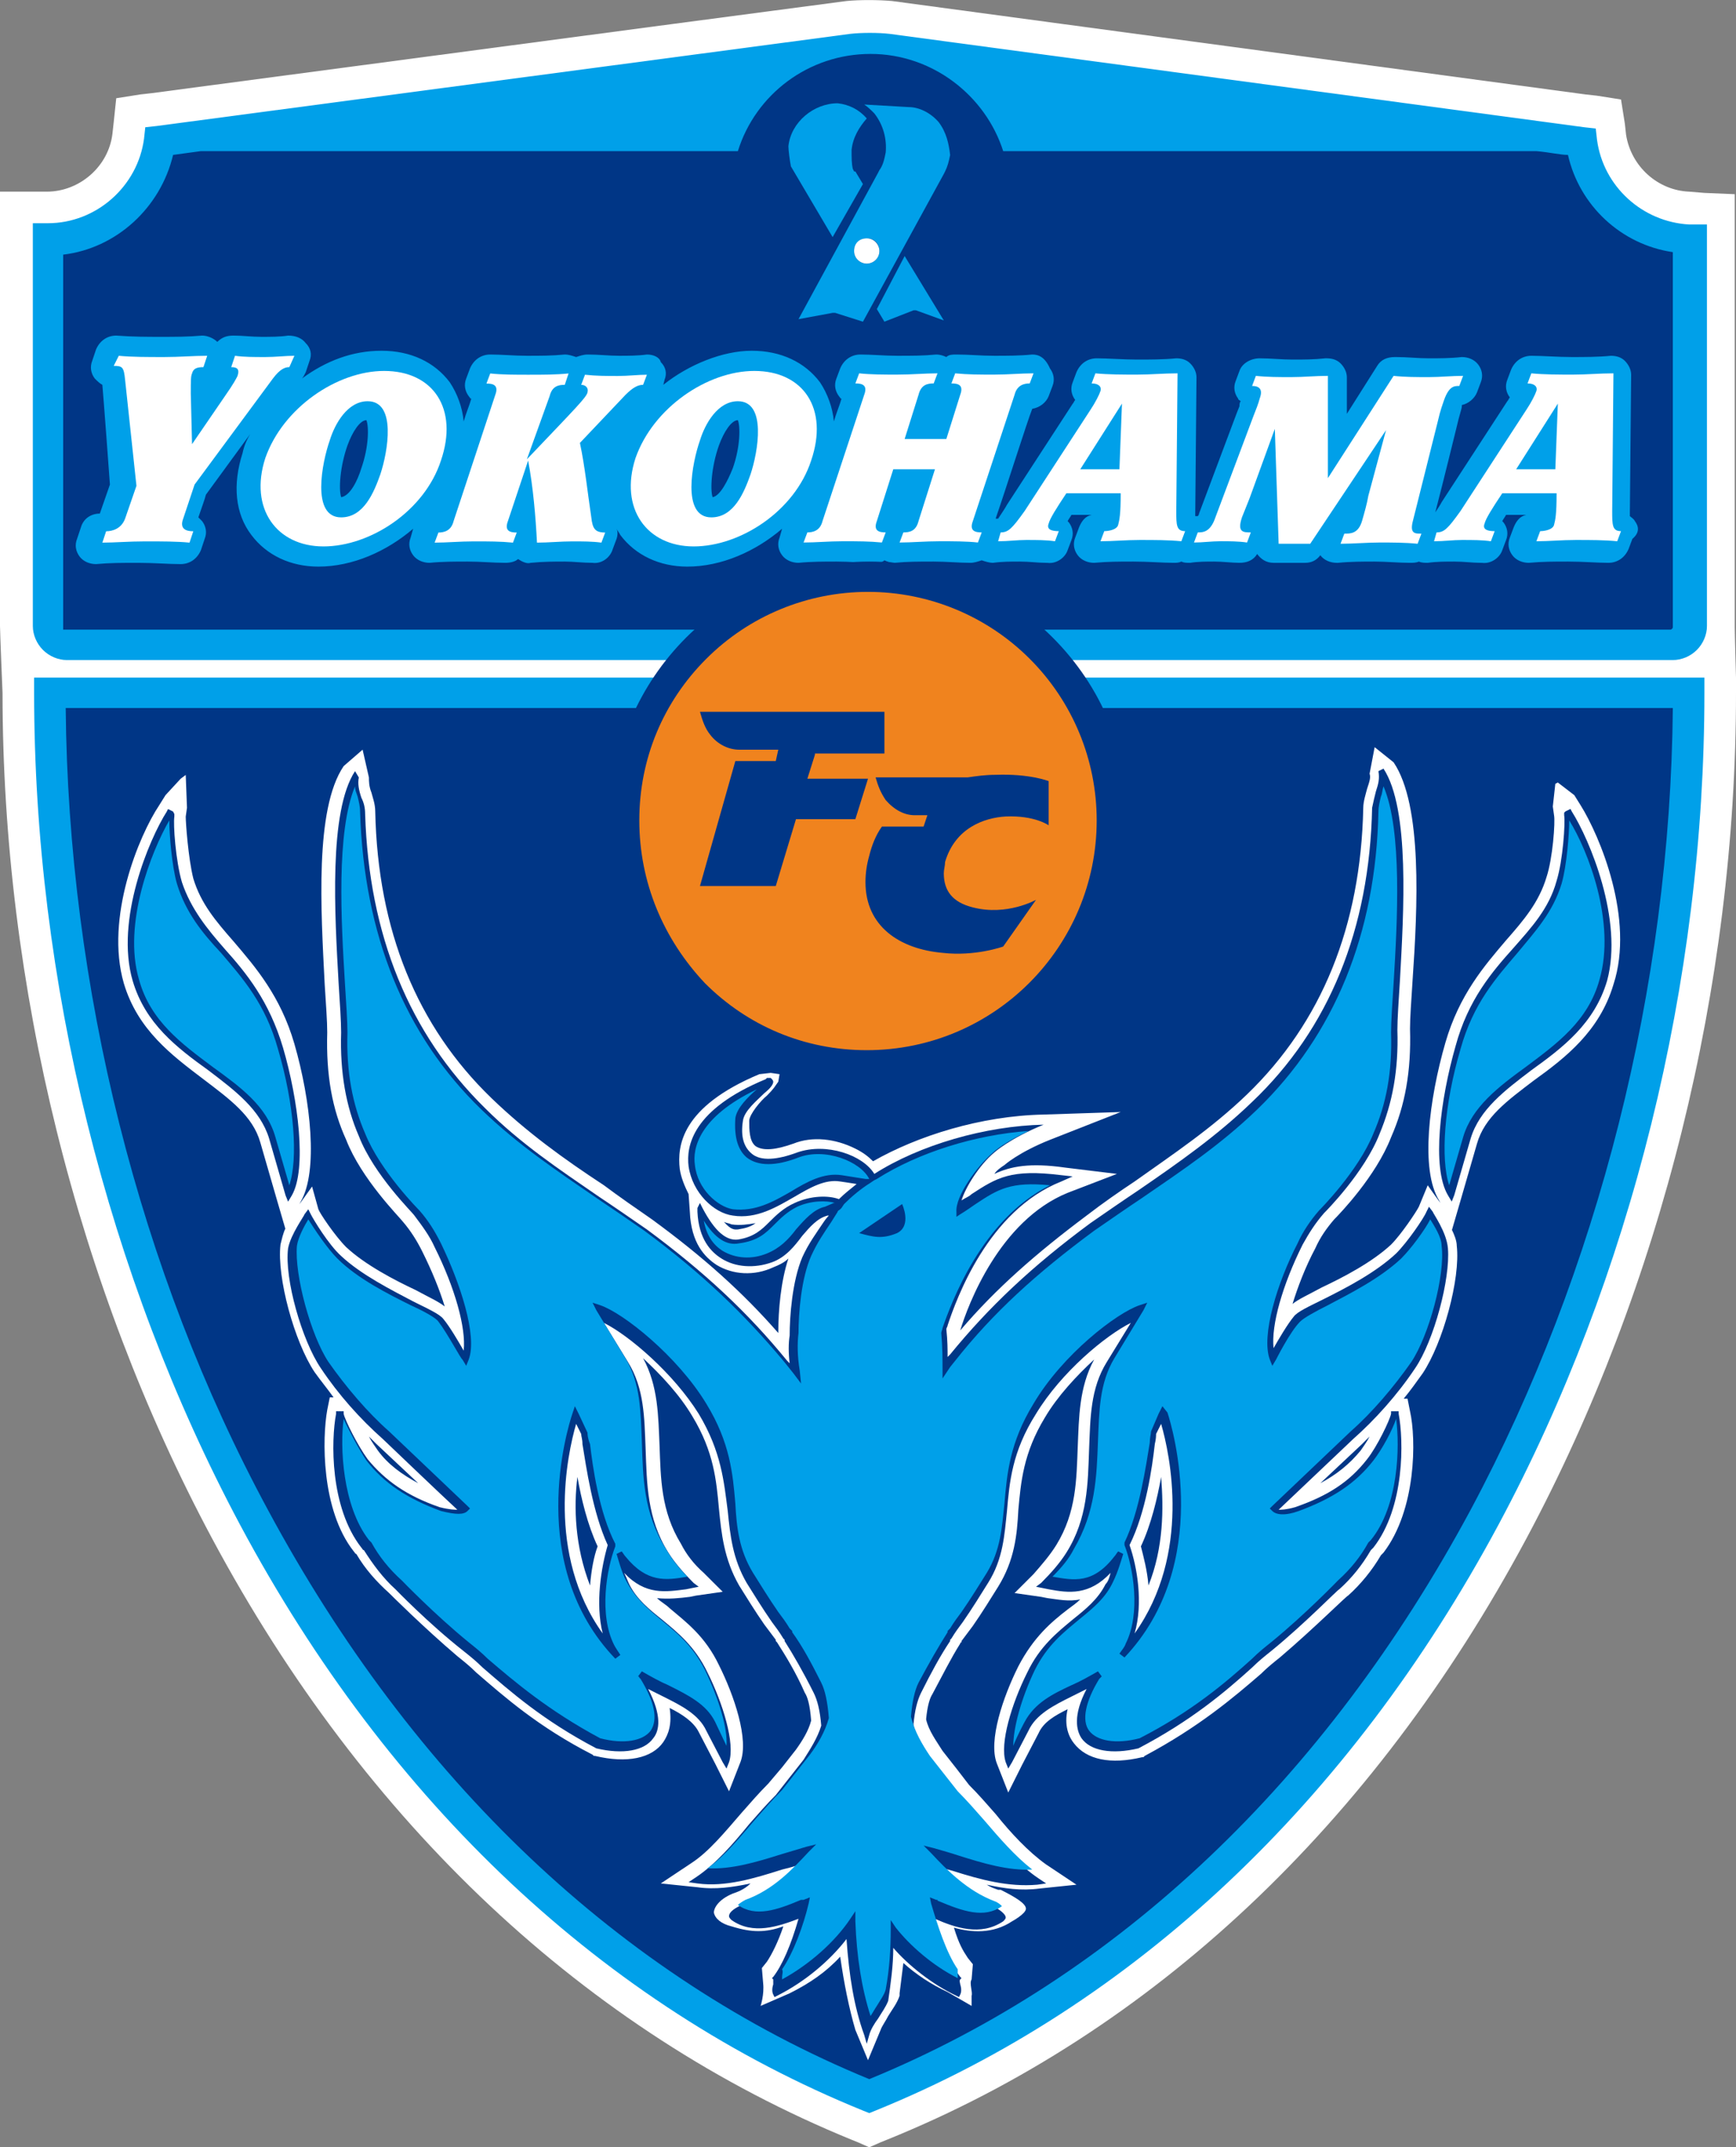 <svg width="72" height="89" viewBox="0 0 72 89" fill="none" xmlns="http://www.w3.org/2000/svg">
<rect x="0" y="0" width="72" height="89" fill="#808080" stroke="none"/>
<g clip-path="url(#clip0_131_616)">
<path d="M71.948 25.993V8.049L70.69 7.996L70.061 7.944C68.751 7.892 67.651 6.897 67.441 5.589L67.389 5.118L67.231 4.124L66.236 3.967L65.764 3.915L36.996 0.042C36.419 -0.01 35.633 -0.01 35.109 0.042C35.074 0.042 25.467 1.315 6.288 3.862L5.817 3.915L4.821 4.072L4.716 5.066L4.664 5.537C4.507 6.897 3.301 7.944 1.939 7.944H0V25.946C0 26.208 0.105 28.72 0.105 28.72C0.105 40.861 3.197 53.315 8.803 63.782C15.144 75.609 24.314 84.191 35.319 88.691L35.581 88.796L36.052 89.005L36.524 88.796L36.786 88.691C47.79 84.243 56.961 75.609 63.301 63.782C68.908 53.315 72 40.861 72 28.72V28.092C72 28.092 71.948 26.26 71.948 25.998V25.993Z" fill="white"/>
<path d="M70.061 28.086H1.415V28.714C1.415 40.646 4.454 52.891 9.956 63.201C16.14 74.766 25.1 83.139 35.79 87.482L36.052 87.587L36.314 87.482C47.004 83.139 55.965 74.714 62.148 63.201C67.651 52.944 70.69 40.698 70.69 28.714V28.086H70.061Z" fill="#00A0E9"/>
<path d="M60.996 62.578C54.969 73.777 46.376 81.941 36.052 86.179C25.729 81.941 17.135 73.777 11.109 62.578C5.764 52.687 2.83 40.913 2.725 29.348H69.38C69.275 40.913 66.288 52.687 60.996 62.578Z" fill="#003686"/>
<path d="M65.555 33.377L65.293 32.958L64.611 32.435L64.507 32.487L64.402 33.429L64.454 33.796C64.507 34.057 64.402 35.575 64.14 36.36C63.825 37.407 63.197 38.139 62.463 38.976C61.572 40.023 60.524 41.227 59.948 43.215C59.266 45.57 58.9 48.501 59.686 49.757L59.738 49.861C59.581 49.652 59.214 49.129 59.214 49.129L58.847 50.018C58.742 50.228 58.114 51.17 57.694 51.588C56.908 52.321 55.703 52.949 54.812 53.368C54.236 53.682 53.869 53.839 53.607 54.048C53.817 53.368 54.131 52.53 54.55 51.745C54.76 51.274 55.022 50.908 55.336 50.542C55.546 50.332 57.066 48.762 57.694 47.14C58.271 45.832 58.533 44.419 58.48 42.64C58.48 42.169 58.533 41.488 58.585 40.651C58.795 37.616 59.004 33.377 57.799 31.598L57.013 30.97L56.803 32.069C56.856 32.226 56.803 32.383 56.699 32.697C56.646 32.906 56.541 33.22 56.541 33.482C56.437 38.401 54.812 42.378 51.721 45.361C50.253 46.774 48.681 47.82 47.057 48.972C46.428 49.39 45.747 49.861 45.066 50.385C42.969 51.955 41.293 53.42 39.825 55.147C40.14 54.1 41.45 50.594 44.279 49.443L46.323 48.658L44.175 48.396C42.707 48.187 41.921 48.344 41.24 48.658C41.345 48.501 41.502 48.396 41.659 48.291C41.659 48.291 42.236 47.768 43.546 47.245L46.48 46.093L43.284 46.198C40.664 46.251 38.044 47.088 36.21 48.134C36 47.925 35.79 47.768 35.476 47.611C34.638 47.193 33.694 47.088 32.908 47.402C32.175 47.663 31.651 47.716 31.336 47.506C31.074 47.297 31.074 46.826 31.074 46.46C31.074 46.198 31.546 45.623 31.808 45.413C32.122 45.099 32.122 45.047 32.279 44.837L32.332 44.524L31.965 44.471L31.494 44.524C28.244 45.884 28.087 47.506 28.192 48.448C28.244 48.815 28.402 49.181 28.559 49.495L28.611 50.228C28.664 51.536 29.24 52.112 29.712 52.426C30.393 52.844 31.284 52.897 32.07 52.53C32.332 52.426 32.541 52.321 32.699 52.164C32.384 53.106 32.279 54.309 32.279 55.252C30.812 53.577 29.188 52.112 27.039 50.542C26.358 50.071 25.677 49.6 25.048 49.129C23.371 48.03 21.852 46.931 20.384 45.518C17.293 42.535 15.668 38.558 15.563 33.639C15.563 33.325 15.459 33.063 15.406 32.854C15.301 32.592 15.301 32.383 15.301 32.226L15.039 31.074L14.253 31.755C13.048 33.534 13.31 37.721 13.467 40.808C13.52 41.645 13.572 42.326 13.572 42.797C13.52 44.576 13.782 45.989 14.358 47.245C14.987 48.867 16.559 50.437 16.716 50.646C17.031 51.013 17.293 51.431 17.502 51.85C17.921 52.687 18.236 53.472 18.445 54.153C18.183 53.943 17.817 53.786 17.24 53.472C16.349 53.054 15.144 52.426 14.358 51.693C13.886 51.222 13.258 50.28 13.205 50.123L12.943 49.181L12.419 49.914L12.472 49.809C13.205 48.553 12.891 45.623 12.21 43.268C11.633 41.279 10.585 40.075 9.694 39.029C8.961 38.191 8.332 37.459 8.017 36.412C7.808 35.575 7.703 34.11 7.703 33.848L7.755 33.482L7.703 32.121L7.493 32.278L6.865 32.958L6.603 33.377C5.764 34.633 4.349 38.035 5.135 40.756C5.712 42.692 7.127 43.739 8.437 44.733C9.537 45.57 10.48 46.251 10.795 47.349L11.476 49.704L11.843 50.96V50.908C11.738 51.117 11.686 51.379 11.633 51.588C11.476 52.949 12.21 55.618 13.048 56.874C13.31 57.24 13.572 57.554 13.834 57.92H13.677L13.572 58.444C13.363 59.595 13.31 62.578 14.672 64.305C14.725 64.357 14.725 64.409 14.777 64.409C15.144 65.037 15.616 65.561 16.14 66.032C16.192 66.084 17.555 67.445 18.969 68.648C19.231 68.858 19.494 69.067 19.756 69.329C20.908 70.323 22.323 71.579 24.576 72.73L24.629 72.782H24.681C25.991 73.097 27.039 72.887 27.511 72.207C27.721 71.893 27.878 71.474 27.773 70.794C28.297 71.056 28.769 71.37 28.978 71.788L29.659 73.097L30.236 74.248L30.707 73.044C31.074 72.102 30.445 70.271 29.817 69.015C29.24 67.811 28.454 67.235 27.773 66.66C27.616 66.503 27.406 66.398 27.249 66.241C27.721 66.293 28.192 66.241 28.611 66.189L28.873 66.136L29.974 65.979L29.188 65.195C28.769 64.828 28.454 64.409 28.244 63.991C27.406 62.63 27.406 61.27 27.354 59.909C27.301 58.705 27.301 57.449 26.672 56.298C27.406 56.978 28.192 57.816 28.716 58.705C29.607 60.171 29.712 61.374 29.817 62.526C29.921 63.572 30.026 64.619 30.655 65.718C30.917 66.136 31.336 66.817 31.703 67.34C31.86 67.549 32.017 67.759 32.175 67.968V68.02L32.227 68.073C32.594 68.648 33.013 69.329 33.38 70.166C33.485 70.323 33.59 70.637 33.642 71.317C33.537 71.736 33.275 72.154 33.013 72.521L32.437 73.254L31.86 73.934C31.494 74.3 31.127 74.719 30.76 75.137C30.079 75.922 29.397 76.76 28.664 77.231L27.406 78.068L28.926 78.225C29.659 78.33 30.393 78.225 31.127 78.068C30.865 78.33 30.55 78.434 30.393 78.487C29.764 78.748 29.607 79.115 29.607 79.272C29.659 79.533 29.921 79.743 30.341 79.847C31.179 80.109 31.756 80.109 32.489 79.847C32.279 80.475 32.017 80.999 31.808 81.312L31.598 81.574L31.651 82.202C31.703 82.673 31.546 83.144 31.546 83.144L32.751 82.621C33.59 82.202 34.271 81.731 34.847 81.103C35.004 82.202 35.214 83.249 35.476 84.138L36 85.394L36.524 84.138C36.576 83.981 36.734 83.772 36.838 83.563C36.996 83.301 37.205 83.04 37.31 82.725V82.621C37.362 82.202 37.415 81.784 37.467 81.365C37.991 81.836 38.62 82.254 39.301 82.569L40.297 83.144V82.725C40.349 82.569 40.192 82.202 40.297 82.045L40.349 81.417L40.14 81.156C39.93 80.841 39.773 80.58 39.563 79.9C40.297 80.109 41.188 80.161 41.974 79.638C41.974 79.638 42.55 79.324 42.55 79.115C42.55 78.905 42.131 78.644 41.502 78.33H41.397C41.24 78.277 41.083 78.225 40.926 78.12C41.659 78.277 42.341 78.382 43.127 78.277L44.646 78.12L43.389 77.283C42.655 76.76 41.921 75.975 41.293 75.19C40.926 74.771 40.559 74.352 40.192 73.986L39.668 73.306L39.092 72.573C38.83 72.154 38.515 71.736 38.41 71.265C38.463 70.689 38.568 70.375 38.672 70.218C39.092 69.433 39.459 68.701 39.825 68.125C39.825 68.125 39.825 68.073 39.878 68.073V68.02C40.035 67.811 40.192 67.602 40.349 67.392C40.716 66.869 41.135 66.189 41.397 65.77C42.079 64.671 42.183 63.624 42.236 62.578C42.341 61.427 42.445 60.223 43.336 58.758C43.86 57.868 44.646 57.031 45.38 56.35C44.751 57.502 44.751 58.758 44.699 59.961C44.646 61.322 44.646 62.682 43.808 64.043C43.546 64.462 43.231 64.828 42.865 65.247L42.079 66.032L43.179 66.189L43.441 66.241C43.86 66.293 44.332 66.398 44.803 66.293C44.646 66.45 44.489 66.555 44.279 66.712C43.598 67.235 42.865 67.863 42.236 69.067C41.607 70.323 40.978 72.154 41.345 73.097L41.817 74.3L42.393 73.149L43.074 71.841C43.284 71.37 43.755 71.108 44.279 70.846C44.122 71.527 44.332 71.998 44.541 72.259C45.066 72.939 46.061 73.149 47.371 72.835H47.424L47.476 72.782C49.729 71.579 51.144 70.375 52.297 69.381C52.559 69.119 52.821 68.91 53.083 68.701C54.498 67.497 55.86 66.136 55.913 66.136C56.437 65.665 56.908 65.09 57.275 64.462L57.38 64.357C58.742 62.578 58.742 59.647 58.48 58.496L58.376 57.973H58.218C58.48 57.659 58.742 57.292 59.004 56.926C59.843 55.67 60.576 53.001 60.419 51.641C60.419 51.431 60.314 51.17 60.21 50.96V51.013L60.576 49.757L61.258 47.402C61.572 46.303 62.515 45.623 63.616 44.785C64.926 43.843 66.341 42.744 66.917 40.808C67.808 38.087 66.341 34.633 65.555 33.377ZM48.157 61.217C48.262 62.526 48.262 64.148 47.633 65.718C47.581 65.09 47.424 64.514 47.319 64.096C47.738 63.206 48 62.107 48.157 61.217ZM56.489 59.857L56.803 59.543C56.699 59.752 56.541 59.961 56.437 60.118C55.965 60.694 55.441 61.113 54.76 61.479L56.489 59.857ZM30.603 50.96C30.498 50.96 30.341 51.013 30.026 50.646C30.131 50.699 30.236 50.699 30.341 50.751C30.707 50.803 31.022 50.751 31.336 50.699C31.127 50.856 30.917 50.908 30.603 50.96ZM17.345 61.479C16.664 61.113 16.087 60.694 15.668 60.118C15.563 59.961 15.406 59.752 15.301 59.543C15.406 59.647 15.511 59.752 15.616 59.857L17.345 61.479ZM23.948 61.217C24.105 62.107 24.367 63.206 24.786 64.096C24.629 64.514 24.524 65.09 24.472 65.718C23.843 64.096 23.79 62.473 23.948 61.217Z" fill="white"/>
<path d="M59.424 50.228L59.266 50.018L59.161 50.228C59.057 50.489 58.376 51.484 57.904 51.955C57.066 52.74 55.86 53.368 54.917 53.839C54.288 54.153 53.817 54.362 53.659 54.571C53.397 54.885 53.031 55.513 52.821 55.88C52.716 54.938 53.188 53.263 54.026 51.588C54.288 51.117 54.55 50.699 54.917 50.28C54.969 50.228 56.594 48.605 57.223 46.983C57.747 45.727 58.009 44.367 57.956 42.692C57.956 42.221 58.009 41.488 58.061 40.651C58.218 37.825 58.48 33.534 57.38 31.859L57.17 31.964C57.223 32.278 57.17 32.487 57.066 32.801C57.013 33.011 56.961 33.22 56.908 33.482C56.803 38.505 55.127 42.64 51.93 45.675C50.463 47.088 48.891 48.187 47.214 49.338C46.585 49.757 45.904 50.228 45.223 50.699C42.812 52.478 41.031 54.153 39.406 56.141L39.301 56.246C39.301 55.932 39.301 55.566 39.249 55.094C39.249 55.042 39.301 54.99 39.301 54.938C39.668 53.839 40.978 50.175 44.017 48.972L44.489 48.762L44.017 48.71C41.921 48.448 41.345 48.815 40.297 49.495C40.192 49.6 40.035 49.652 39.878 49.757C40.035 49.233 40.611 48.291 41.24 47.768C41.24 47.768 41.869 47.193 43.284 46.617C40.873 46.669 38.148 47.454 36.262 48.658C35.79 47.873 34.271 47.349 33.066 47.768C32.227 48.082 31.546 48.134 31.179 47.82C30.865 47.559 30.707 47.14 30.812 46.46C30.865 46.041 31.389 45.623 31.703 45.309C31.965 45.099 32.07 44.942 32.07 44.838C32.07 44.785 32.017 44.733 32.017 44.733L31.965 44.681H31.808L31.755 44.733C28.716 45.989 28.454 47.507 28.559 48.344C28.716 49.443 29.607 50.28 30.393 50.385C31.389 50.542 32.227 50.018 32.961 49.6C33.59 49.233 34.218 48.867 34.847 48.972C34.847 48.972 35.214 49.024 35.528 49.076C35.266 49.286 35.004 49.495 34.795 49.704C34.376 49.547 33.642 49.547 32.961 49.861C32.489 50.071 32.175 50.385 31.913 50.646C31.598 50.96 31.284 51.274 30.603 51.379C30.131 51.431 29.659 51.065 29.135 50.071L29.03 49.861L28.926 50.071V50.228C28.978 51.379 29.502 51.902 29.921 52.164C30.498 52.53 31.284 52.583 32.017 52.321C32.594 52.112 32.961 51.641 33.275 51.222C33.59 50.856 33.904 50.489 34.323 50.385H34.376C34.271 50.489 34.166 50.646 34.166 50.646C33.852 51.117 33.537 51.536 33.275 52.112C32.856 53.106 32.751 54.571 32.751 55.356C32.699 55.67 32.699 56.089 32.751 56.508L32.646 56.403C31.022 54.414 29.24 52.74 26.83 50.96C26.148 50.489 25.467 50.018 24.838 49.6C23.162 48.448 21.59 47.402 20.122 45.937C16.978 42.849 15.301 38.767 15.144 33.743C15.144 33.482 15.092 33.272 14.987 33.063C14.882 32.749 14.83 32.487 14.882 32.226L14.725 31.964C13.624 33.639 13.886 37.93 14.044 40.756C14.096 41.593 14.148 42.326 14.148 42.797C14.096 44.471 14.358 45.884 14.882 47.088C15.511 48.71 17.135 50.28 17.188 50.385C17.502 50.803 17.817 51.222 18.026 51.693C18.865 53.368 19.336 55.042 19.231 55.984C19.022 55.618 18.655 54.99 18.393 54.676C18.236 54.467 17.764 54.257 17.135 53.943C16.244 53.472 14.987 52.844 14.148 52.059C13.624 51.588 12.996 50.542 12.891 50.332L12.786 50.123L12.629 50.332C12.629 50.385 12.052 51.17 11.948 51.745C11.79 53.001 12.524 55.566 13.31 56.717C14.044 57.816 14.934 58.81 15.878 59.647C15.878 59.647 18.341 62.002 18.969 62.578C18.865 62.578 18.655 62.578 18.236 62.473C16.873 62.002 15.982 61.374 15.249 60.485C14.83 59.909 14.306 58.862 14.253 58.601V58.496H13.939V58.601C13.729 59.7 13.677 62.473 14.987 64.148C15.039 64.2 15.039 64.252 15.092 64.252C15.459 64.828 15.878 65.404 16.402 65.875C16.402 65.875 17.764 67.288 19.231 68.439C19.493 68.648 19.755 68.858 20.017 69.119C21.17 70.114 22.533 71.317 24.734 72.469C25.834 72.73 26.725 72.573 27.092 72.05C27.354 71.736 27.459 71.108 26.882 70.009C27.092 70.114 27.301 70.218 27.511 70.323C28.244 70.689 28.978 71.056 29.293 71.736L29.974 73.044L30.131 73.306L30.236 73.044C30.498 72.259 29.974 70.585 29.345 69.329C28.821 68.23 28.087 67.654 27.459 67.131C26.934 66.712 26.41 66.293 26.096 65.665C26.044 65.561 25.991 65.404 25.886 65.195C26.777 66.136 27.616 65.979 28.454 65.875L28.716 65.822L28.978 65.77L28.768 65.613C28.349 65.195 27.983 64.776 27.721 64.357C26.83 62.944 26.83 61.479 26.777 60.066C26.725 58.758 26.725 57.554 26.044 56.455L25.048 54.833C26.096 55.356 27.93 56.926 28.978 58.601C29.921 60.171 30.026 61.427 30.183 62.63C30.288 63.677 30.393 64.619 30.969 65.613C31.231 66.032 31.651 66.712 32.017 67.235C32.175 67.445 32.332 67.654 32.489 67.916L32.541 67.968V68.02C32.908 68.596 33.328 69.329 33.747 70.166C33.904 70.48 34.009 70.899 34.061 71.527C33.904 72.05 33.59 72.521 33.328 72.939L32.751 73.672L32.175 74.405C31.808 74.771 31.441 75.19 31.074 75.608C30.393 76.446 29.659 77.283 28.873 77.806L28.559 78.016L28.926 78.068C30.079 78.225 31.284 77.859 32.437 77.492C32.646 77.44 32.856 77.388 33.013 77.335C32.384 77.963 31.703 78.591 30.76 78.958C30.55 79.062 30.236 79.219 30.236 79.429C30.236 79.481 30.288 79.533 30.341 79.586C31.231 80.214 32.279 79.847 33.118 79.533C32.803 80.632 32.437 81.469 32.07 81.941L32.017 81.993L32.07 82.045V82.254C32.017 82.412 32.017 82.569 32.07 82.673L32.122 82.778L32.227 82.725C33.38 82.15 34.428 81.26 35.109 80.371C35.214 81.888 35.424 83.197 35.843 84.348L35.948 84.714L36.052 84.348C36.105 84.138 36.262 83.877 36.419 83.668C36.576 83.406 36.734 83.197 36.838 82.935C36.943 82.202 37.048 81.469 37.048 80.737C37.677 81.469 38.672 82.254 39.668 82.725L39.773 82.778L39.825 82.673C39.878 82.569 39.878 82.412 39.825 82.254C39.825 82.202 39.773 82.097 39.825 82.045L39.878 81.993L39.825 81.941C39.459 81.469 39.092 80.632 38.777 79.533C39.616 79.9 40.664 80.266 41.607 79.638C41.659 79.586 41.712 79.533 41.712 79.481C41.712 79.324 41.397 79.115 41.188 79.01C40.245 78.696 39.563 78.016 38.934 77.388C39.144 77.44 39.301 77.492 39.511 77.545C40.664 77.911 41.817 78.225 43.022 78.12L43.389 78.068L43.074 77.859C42.288 77.335 41.555 76.498 40.873 75.661C40.507 75.242 40.14 74.823 39.773 74.457L39.197 73.725L38.62 72.992C38.306 72.573 37.991 72.05 37.886 71.474C37.939 70.899 38.044 70.48 38.201 70.166C38.62 69.329 38.987 68.648 39.406 68.02V67.968L39.459 67.916C39.616 67.654 39.773 67.445 39.93 67.235C40.297 66.712 40.716 66.032 40.978 65.613C41.607 64.619 41.659 63.624 41.764 62.63C41.869 61.427 41.974 60.171 42.969 58.601C44.017 56.874 45.852 55.356 46.9 54.833L45.904 56.455C45.223 57.554 45.223 58.758 45.17 60.066C45.118 61.479 45.118 62.944 44.227 64.357C43.965 64.776 43.598 65.195 43.179 65.613L42.969 65.77L43.231 65.822L43.493 65.875C44.332 66.032 45.17 66.136 46.061 65.195C46.009 65.404 45.956 65.561 45.852 65.665C45.537 66.293 45.013 66.712 44.489 67.131C43.86 67.654 43.127 68.23 42.603 69.329C41.974 70.585 41.45 72.259 41.712 73.044L41.817 73.306L41.974 73.044L42.655 71.736C42.969 71.056 43.703 70.689 44.437 70.323C44.646 70.218 44.856 70.114 45.066 70.009C44.489 71.108 44.646 71.736 44.856 72.05C45.223 72.573 46.114 72.73 47.214 72.469C49.415 71.317 50.83 70.114 51.93 69.119C52.192 68.858 52.454 68.648 52.716 68.439C54.131 67.288 55.493 65.875 55.546 65.875C56.07 65.404 56.489 64.88 56.856 64.252L56.961 64.148C58.271 62.473 58.218 59.7 58.009 58.601V58.496H57.694V58.601C57.642 58.862 57.118 59.961 56.699 60.485C55.965 61.427 55.074 62.002 53.712 62.473C53.345 62.578 53.135 62.578 53.031 62.578L56.122 59.647C57.013 58.862 57.956 57.816 58.69 56.717C59.476 55.566 60.157 53.001 60.052 51.745C60 51.065 59.424 50.28 59.424 50.228ZM24.996 67.706C22.637 64.409 23.528 60.275 23.895 59.019L24.105 59.438C24.105 59.543 24.157 59.647 24.157 59.857C24.314 60.799 24.576 62.683 25.205 64.043C24.943 64.933 24.681 66.45 24.996 67.706ZM47.057 67.706C47.424 66.45 47.161 64.933 46.847 64.043C47.528 62.683 47.79 60.799 47.895 59.857C47.948 59.647 47.948 59.49 47.948 59.438L48.157 59.019C48.524 60.275 49.415 64.409 47.057 67.706Z" fill="#003686"/>
<path d="M65.188 33.633L65.135 33.529L65.031 33.581L64.926 33.633L64.873 33.686V33.79C64.926 34.104 64.821 35.674 64.559 36.512C64.245 37.663 63.511 38.448 62.777 39.285C61.886 40.279 60.891 41.431 60.367 43.367C59.738 45.565 59.371 48.391 60.052 49.542L60.21 49.804L60.314 49.542L60.996 47.187C61.362 45.984 62.41 45.199 63.511 44.361C64.821 43.419 66.131 42.425 66.655 40.646C67.336 38.134 65.921 34.785 65.188 33.633Z" fill="#003686"/>
<path d="M11.738 43.425C11.162 41.488 10.218 40.337 9.328 39.343C8.594 38.505 7.913 37.668 7.546 36.569C7.284 35.679 7.179 34.162 7.231 33.848V33.743L7.179 33.639L7.074 33.586L6.969 33.534L6.917 33.639C6.183 34.79 4.769 38.139 5.502 40.651C6.026 42.43 7.336 43.425 8.646 44.367C9.747 45.204 10.795 45.989 11.162 47.192L11.843 49.547L11.948 49.809L12.105 49.547C12.734 48.448 12.367 45.57 11.738 43.425Z" fill="#003686"/>
<path d="M66.341 40.599C65.869 42.326 64.559 43.268 63.301 44.21C62.148 45.047 61.048 45.884 60.681 47.14L60.105 49.129C59.738 48.03 59.895 45.78 60.576 43.477C61.1 41.593 62.044 40.546 62.934 39.5C63.668 38.61 64.402 37.825 64.769 36.622C64.978 35.889 65.083 34.581 65.083 34.005C65.869 35.261 67.022 38.244 66.341 40.599ZM11.424 47.14C11.057 45.832 9.956 45.047 8.803 44.21C7.546 43.268 6.236 42.326 5.764 40.599C5.083 38.296 6.288 35.261 7.022 34.005C7.022 34.581 7.127 35.889 7.336 36.622C7.703 37.825 8.384 38.663 9.17 39.5C10.061 40.546 11.004 41.593 11.528 43.477C12.21 45.78 12.367 48.03 12 49.129L11.424 47.14ZM34.9 48.71C34.166 48.605 33.485 48.972 32.803 49.39C32.07 49.809 31.336 50.228 30.393 50.123C29.764 50.018 28.926 49.286 28.821 48.291C28.716 47.611 28.978 46.303 31.389 45.152C31.022 45.466 30.55 45.937 30.498 46.355C30.445 47.14 30.603 47.663 30.969 47.977C31.441 48.344 32.175 48.344 33.118 47.977C34.218 47.559 35.686 48.135 36.052 48.867H35.895L34.9 48.71ZM34.218 50.018C33.747 50.123 33.38 50.542 33.013 50.96C32.699 51.379 32.332 51.745 31.808 51.955C31.179 52.216 30.498 52.164 29.974 51.85C29.555 51.588 29.293 51.17 29.188 50.594C29.659 51.327 30.131 51.641 30.655 51.536C31.441 51.431 31.756 51.117 32.122 50.751C32.384 50.489 32.646 50.228 33.066 50.018C33.642 49.757 34.271 49.757 34.638 49.861H34.585L34.218 50.018ZM58.533 56.455C57.799 57.502 56.908 58.548 56.017 59.333L52.769 62.421L52.664 62.526L52.769 62.63C52.926 62.787 53.293 62.84 53.869 62.63C55.284 62.107 56.227 61.479 56.961 60.537C57.328 60.066 57.747 59.281 57.904 58.81C58.061 59.961 58.009 62.421 56.856 63.834L56.751 63.938C56.437 64.514 56.017 65.037 55.493 65.508C55.493 65.508 54.131 66.921 52.716 68.073C52.454 68.282 52.192 68.491 51.93 68.753C50.83 69.747 49.415 70.951 47.266 72.05C46.271 72.312 45.485 72.155 45.17 71.736C44.856 71.317 45.013 70.532 45.59 69.59L45.642 69.538L45.694 69.486L45.537 69.276C45.17 69.486 44.803 69.695 44.437 69.852C43.651 70.218 42.917 70.585 42.498 71.37C42.498 71.37 42.183 71.945 42.026 72.364C42.026 71.631 42.341 70.428 42.917 69.224C43.441 68.177 44.122 67.654 44.751 67.131C45.328 66.66 45.852 66.241 46.166 65.561C46.376 65.142 46.533 64.567 46.585 64.409L46.376 64.305C46.323 64.357 46.271 64.462 46.218 64.514C45.328 65.665 44.541 65.508 43.651 65.352C44.017 64.985 44.332 64.619 44.541 64.2C45.432 62.683 45.485 61.217 45.537 59.752C45.59 58.496 45.59 57.345 46.218 56.298L47.424 54.31L47.581 53.996L47.266 54.1C46.323 54.414 44.07 56.141 42.865 58.182C41.869 59.804 41.764 61.113 41.659 62.316C41.555 63.311 41.502 64.252 40.926 65.195C40.664 65.613 40.245 66.293 39.878 66.817C39.721 67.026 39.563 67.235 39.406 67.497L39.354 67.549L39.301 67.602V67.654C38.934 68.23 38.515 68.962 38.096 69.747C37.939 70.061 37.834 70.532 37.782 71.16C37.939 71.788 38.253 72.312 38.568 72.783L39.144 73.515L39.721 74.248C40.087 74.614 40.454 75.033 40.821 75.451C41.45 76.184 42.079 76.917 42.812 77.492C41.817 77.545 40.769 77.231 39.773 76.917C39.459 76.812 39.092 76.707 38.725 76.603L38.306 76.498L38.62 76.812C39.301 77.545 40.14 78.382 41.24 78.801C41.397 78.853 41.502 78.958 41.555 79.01C40.821 79.533 39.93 79.219 38.934 78.801C38.934 78.801 38.882 78.801 38.882 78.748H38.83L38.568 78.644L38.62 78.905C38.882 79.795 39.249 80.946 39.721 81.627V81.993C38.672 81.47 37.729 80.632 37.153 79.9L36.943 79.586V79.952C36.943 80.789 36.891 81.627 36.734 82.464C36.681 82.673 36.524 82.882 36.367 83.144C36.262 83.301 36.21 83.406 36.105 83.563C35.738 82.412 35.528 81.103 35.476 79.638V79.219L35.266 79.533C34.638 80.475 33.59 81.417 32.437 82.045V81.941C32.437 81.836 32.489 81.731 32.437 81.627C32.908 80.946 33.328 79.795 33.537 78.905L33.59 78.644L33.328 78.748H33.223C32.227 79.167 31.336 79.481 30.603 78.958C30.655 78.905 30.812 78.801 30.917 78.748C32.07 78.33 32.856 77.492 33.537 76.76L33.852 76.446L33.432 76.55C33.066 76.655 32.751 76.76 32.384 76.864C31.389 77.178 30.341 77.492 29.345 77.44C30.079 76.917 30.707 76.132 31.336 75.399C31.703 74.981 32.07 74.562 32.437 74.195L33.013 73.463L33.59 72.73C33.904 72.312 34.218 71.788 34.376 71.213C34.323 70.532 34.218 70.061 34.061 69.747C33.642 68.91 33.275 68.23 32.856 67.654V67.602L32.803 67.549L32.751 67.497C32.594 67.235 32.437 67.026 32.279 66.817C31.913 66.293 31.494 65.613 31.232 65.195C30.655 64.252 30.55 63.311 30.498 62.316C30.393 61.113 30.288 59.804 29.293 58.182C28.087 56.194 25.834 54.414 24.891 54.1L24.576 53.996L24.734 54.31L25.939 56.298C26.568 57.345 26.568 58.496 26.62 59.752C26.672 61.217 26.672 62.683 27.616 64.2C27.825 64.567 28.14 64.985 28.507 65.352C27.616 65.508 26.83 65.613 25.939 64.514C25.887 64.462 25.834 64.357 25.782 64.305L25.572 64.409C25.625 64.567 25.782 65.195 25.991 65.561C26.358 66.241 26.83 66.66 27.406 67.131C28.035 67.654 28.716 68.177 29.24 69.224C29.817 70.428 30.183 71.631 30.131 72.364L29.659 71.37C29.293 70.637 28.559 70.271 27.721 69.852C27.354 69.695 26.987 69.486 26.62 69.276L26.463 69.486C26.463 69.486 26.515 69.486 26.515 69.538L26.568 69.59C27.144 70.532 27.301 71.265 26.987 71.736C26.672 72.155 25.887 72.312 24.891 72.05C22.742 70.899 21.328 69.695 20.227 68.753C19.965 68.491 19.703 68.282 19.441 68.073C18.026 66.921 16.664 65.508 16.664 65.508C16.14 65.037 15.72 64.514 15.406 63.938C15.371 63.904 15.336 63.869 15.301 63.834C14.201 62.421 14.096 59.961 14.253 58.81C14.463 59.281 14.882 60.066 15.197 60.537C15.93 61.479 16.873 62.107 18.288 62.63C18.917 62.787 19.232 62.787 19.389 62.63L19.494 62.526L19.389 62.421L16.14 59.333C15.249 58.548 14.358 57.502 13.624 56.455C12.891 55.356 12.21 52.844 12.314 51.641C12.367 51.274 12.629 50.803 12.786 50.542C13.048 50.96 13.572 51.745 13.991 52.164C14.83 53.001 16.087 53.629 17.031 54.1C17.607 54.362 18.079 54.624 18.183 54.781C18.55 55.252 19.127 56.35 19.179 56.35L19.336 56.612L19.441 56.35C19.808 55.356 19.074 53.158 18.288 51.536C18.026 51.013 17.764 50.594 17.397 50.175C17.397 50.175 15.773 48.553 15.144 46.983C14.62 45.78 14.358 44.419 14.411 42.797C14.411 42.326 14.358 41.593 14.306 40.756C14.149 38.191 13.939 34.476 14.725 32.592C14.725 32.749 14.777 32.854 14.83 33.011C14.882 33.22 14.934 33.429 14.934 33.639C15.092 38.715 16.769 42.901 19.965 45.989C21.485 47.454 23.057 48.501 24.734 49.652C25.363 50.071 26.044 50.542 26.725 51.013C29.135 52.792 30.865 54.467 32.489 56.403L32.699 56.664L32.908 56.926L33.223 57.345L33.17 56.822C33.066 56.194 33.066 55.67 33.118 55.252C33.118 54.467 33.223 53.001 33.642 52.059C33.904 51.484 34.166 51.117 34.48 50.646L34.742 50.228C34.742 50.175 34.795 50.175 34.847 50.123L34.9 50.071L35.004 49.914L35.057 49.861C35.319 49.6 35.686 49.286 36.105 49.024L36.262 48.919L36.367 48.867C38.096 47.768 40.454 47.035 42.655 46.879C41.659 47.349 41.24 47.716 41.188 47.768C40.507 48.344 39.616 49.6 39.668 50.228V50.437L39.825 50.332C40.087 50.175 40.297 50.018 40.454 49.914C41.397 49.286 41.921 48.972 43.546 49.129C40.716 50.542 39.459 53.996 39.092 55.042C39.092 55.094 39.039 55.199 39.039 55.252C39.092 55.88 39.092 56.35 39.092 56.769V57.136L39.301 56.822L39.406 56.664L39.616 56.403C41.188 54.414 42.969 52.792 45.38 51.013C46.061 50.542 46.742 50.071 47.371 49.652C49.048 48.501 50.62 47.454 52.14 45.989C55.336 42.901 57.066 38.715 57.17 33.639C57.17 33.429 57.223 33.22 57.275 33.011C57.328 32.906 57.328 32.749 57.38 32.592C58.166 34.424 57.956 38.191 57.799 40.756C57.747 41.593 57.694 42.326 57.694 42.797C57.747 44.471 57.485 45.78 56.961 46.983C56.332 48.553 54.707 50.175 54.707 50.175C54.341 50.594 54.026 51.065 53.817 51.536C52.978 53.158 52.297 55.356 52.664 56.35L52.769 56.612L52.926 56.35C52.926 56.35 53.502 55.199 53.921 54.781C54.079 54.624 54.55 54.362 55.074 54.1C55.965 53.629 57.223 53.001 58.114 52.164C58.533 51.745 59.109 50.96 59.319 50.542C59.476 50.803 59.79 51.274 59.79 51.641C59.948 52.844 59.266 55.356 58.533 56.455ZM24.367 59.386L24 58.601L23.843 58.287L23.738 58.601C23.528 59.229 21.799 64.88 25.52 68.753L25.729 68.596C25.625 68.439 25.52 68.282 25.467 68.177C24.838 66.921 25.153 65.037 25.52 64.096V63.991C24.838 62.683 24.576 60.746 24.472 59.857C24.367 59.595 24.367 59.438 24.367 59.386ZM48.21 58.287L48.052 58.601L47.738 59.333C47.738 59.438 47.686 59.595 47.686 59.804C47.528 60.746 47.266 62.63 46.638 63.938V64.043C47.004 64.985 47.319 66.869 46.69 68.125C46.638 68.282 46.533 68.387 46.428 68.544L46.638 68.701C50.306 64.828 48.629 59.176 48.419 58.548L48.21 58.287ZM35.633 51.112C36.21 51.269 36.576 51.374 37.205 51.112C37.834 50.798 37.415 49.908 37.415 49.908L35.633 51.112Z" fill="#00A0E9"/>
<path d="M70.061 9.305C68.122 9.2 66.498 7.735 66.236 5.798L66.183 5.327L65.712 5.275L36.891 1.403C36.419 1.35 35.738 1.35 35.266 1.403L6.498 5.223L6.026 5.275L5.974 5.746C5.712 7.735 3.983 9.252 1.991 9.252H1.362V25.946C1.362 26.312 1.52 26.679 1.782 26.94C2.044 27.202 2.41 27.359 2.777 27.359H69.38C69.747 27.359 70.114 27.202 70.376 26.94C70.638 26.679 70.795 26.312 70.795 25.946V9.305H70.061Z" fill="#00A0E9"/>
<path d="M69.38 25.993C69.38 26.045 69.328 26.098 69.275 26.098H2.62V10.555C4.821 10.294 6.655 8.619 7.179 6.421L8.332 6.264H30.603C31.336 3.909 33.537 2.235 36.105 2.235C38.672 2.235 40.873 3.962 41.607 6.264H63.721C64.297 6.316 64.716 6.421 65.031 6.421C65.502 8.514 67.231 10.137 69.38 10.451V25.993Z" fill="#003686"/>
<path d="M67.808 21.602C67.755 21.498 67.651 21.445 67.598 21.393V21.236L67.651 15.532C67.651 15.323 67.546 15.113 67.389 14.956C67.231 14.799 67.022 14.747 66.812 14.747C66.288 14.799 65.712 14.799 65.188 14.799C64.611 14.799 63.983 14.747 63.511 14.747C63.144 14.747 62.83 14.956 62.672 15.323L62.515 15.741C62.41 16.003 62.463 16.265 62.62 16.474C62.568 16.526 62.568 16.579 62.515 16.631L59.79 20.817C59.738 20.922 59.633 21.079 59.528 21.236C59.843 20.033 60.419 17.678 60.419 17.678C60.524 17.207 60.629 16.945 60.629 16.84V16.788C60.891 16.736 61.153 16.526 61.258 16.265L61.415 15.846C61.52 15.584 61.467 15.323 61.31 15.113C61.153 14.904 60.891 14.799 60.629 14.799C60.157 14.852 59.686 14.852 59.266 14.852C58.795 14.852 58.376 14.799 57.904 14.799H57.852C57.537 14.799 57.275 14.904 57.118 15.166L55.86 17.154V15.637C55.86 15.427 55.755 15.218 55.598 15.061C55.441 14.904 55.231 14.852 55.022 14.852H54.969C54.498 14.904 54.079 14.904 53.607 14.904C53.135 14.904 52.716 14.852 52.245 14.852C51.878 14.852 51.511 15.061 51.406 15.375L51.249 15.794C51.144 16.055 51.197 16.317 51.354 16.526C51.354 16.579 51.406 16.579 51.459 16.631C51.406 16.683 51.406 16.788 51.406 16.84L51.301 17.102L49.729 21.288C49.729 21.341 49.677 21.393 49.677 21.393H49.572V21.341L49.624 15.637C49.624 15.427 49.52 15.218 49.362 15.061C49.205 14.904 48.996 14.852 48.786 14.852C48.262 14.904 47.686 14.904 47.162 14.904C46.585 14.904 45.956 14.852 45.485 14.852C45.118 14.852 44.803 15.061 44.646 15.427L44.489 15.846C44.384 16.108 44.437 16.369 44.594 16.579C44.541 16.631 44.541 16.683 44.489 16.736L41.764 20.922C41.712 21.027 41.502 21.341 41.397 21.498H41.293C41.712 20.294 42.603 17.468 42.812 16.945C43.127 16.893 43.389 16.683 43.493 16.422L43.651 16.003C43.755 15.741 43.703 15.48 43.546 15.27C43.336 14.799 43.074 14.695 42.812 14.695C42.288 14.747 41.764 14.747 41.24 14.747C40.664 14.747 40.192 14.695 39.668 14.695C39.511 14.695 39.354 14.695 39.249 14.799C39.144 14.747 38.987 14.695 38.83 14.695C38.306 14.747 37.834 14.747 37.205 14.747C36.681 14.747 36.157 14.695 35.686 14.695C35.319 14.695 35.004 14.904 34.847 15.27L34.69 15.689C34.585 15.951 34.638 16.212 34.795 16.422C34.847 16.474 34.847 16.526 34.9 16.526C34.847 16.736 34.69 17.102 34.585 17.468C34.533 16.893 34.323 16.317 34.009 15.846C33.38 15.009 32.384 14.538 31.179 14.538C29.974 14.538 28.559 15.113 27.511 15.951L27.563 15.741C27.668 15.48 27.616 15.218 27.406 15.009C27.354 14.799 27.092 14.695 26.83 14.695C26.463 14.747 26.044 14.747 25.677 14.747C25.258 14.747 24.838 14.695 24.367 14.695C24.21 14.695 24.052 14.747 23.895 14.799C23.738 14.747 23.581 14.695 23.424 14.695C22.9 14.747 22.428 14.747 21.852 14.747C21.328 14.747 20.803 14.695 20.332 14.695C19.965 14.695 19.651 14.904 19.493 15.27L19.336 15.689C19.231 15.951 19.284 16.212 19.441 16.422C19.493 16.474 19.493 16.526 19.546 16.526C19.493 16.736 19.336 17.102 19.231 17.468C19.179 16.893 18.969 16.317 18.655 15.846C18.026 15.009 17.031 14.538 15.825 14.538C14.62 14.538 13.52 14.956 12.524 15.689C12.576 15.637 12.629 15.532 12.681 15.427L12.838 14.956C12.943 14.695 12.891 14.433 12.681 14.224C12.524 14.014 12.262 13.91 11.948 13.91C11.633 13.962 11.214 13.962 10.847 13.962C10.428 13.962 10.061 13.91 9.694 13.91C9.432 13.91 9.223 13.962 9.013 14.171C8.856 14.014 8.594 13.91 8.384 13.91C7.808 13.962 7.284 13.962 6.655 13.962C6.131 13.962 5.502 13.962 4.821 13.91C4.454 13.91 4.14 14.119 3.983 14.485L3.825 14.956C3.721 15.218 3.773 15.48 3.93 15.689C4.035 15.794 4.14 15.898 4.245 15.951C4.297 16.526 4.507 19.352 4.559 20.085L4.14 21.288C3.773 21.288 3.458 21.498 3.354 21.864L3.196 22.335C3.092 22.597 3.144 22.858 3.301 23.068C3.458 23.277 3.721 23.382 3.983 23.382C4.559 23.329 5.083 23.329 5.712 23.329C6.393 23.329 6.969 23.382 7.493 23.382C7.86 23.382 8.175 23.172 8.332 22.806L8.489 22.335C8.594 22.073 8.541 21.812 8.384 21.602L8.227 21.445C8.332 21.131 8.489 20.713 8.541 20.503L10.376 17.992C10.218 18.253 10.114 18.515 10.061 18.777C9.642 20.085 9.747 21.288 10.428 22.178C11.057 23.015 12.052 23.486 13.205 23.486C14.62 23.486 16.035 22.858 17.135 21.916L17.031 22.283C16.926 22.544 16.978 22.806 17.135 23.015C17.293 23.225 17.555 23.329 17.817 23.329C18.341 23.277 18.865 23.277 19.389 23.277C19.965 23.277 20.437 23.329 20.961 23.329C21.17 23.329 21.38 23.277 21.485 23.172C21.642 23.277 21.852 23.382 22.009 23.329C22.533 23.277 23.004 23.277 23.424 23.277C23.79 23.277 24.157 23.329 24.576 23.329C24.943 23.382 25.31 23.12 25.415 22.754L25.572 22.335C25.624 22.178 25.624 22.021 25.572 21.916C25.624 22.021 25.677 22.073 25.729 22.178C26.358 23.015 27.354 23.486 28.506 23.486C29.921 23.486 31.336 22.858 32.437 21.916L32.332 22.283C32.227 22.544 32.279 22.806 32.437 23.015C32.594 23.225 32.856 23.329 33.118 23.329C33.642 23.277 34.166 23.277 34.69 23.277C35.266 23.277 35.738 23.329 36.262 23.329C36.419 23.329 36.576 23.329 36.681 23.225C36.786 23.277 36.943 23.329 37.1 23.329C37.624 23.277 38.096 23.277 38.725 23.277C39.249 23.277 39.773 23.329 40.245 23.329C40.402 23.329 40.559 23.277 40.716 23.225C40.873 23.277 41.031 23.329 41.188 23.329C41.555 23.277 41.921 23.277 42.288 23.277C42.707 23.277 43.022 23.329 43.389 23.329H43.441C43.808 23.382 44.175 23.12 44.279 22.806L44.437 22.387C44.541 22.126 44.489 21.864 44.332 21.655L44.279 21.602C44.332 21.498 44.384 21.445 44.437 21.341H45.275C45.013 21.393 44.856 21.602 44.751 21.864L44.594 22.283C44.489 22.544 44.541 22.806 44.699 23.015C44.856 23.225 45.118 23.329 45.38 23.329C45.956 23.277 46.428 23.277 47.004 23.277C47.633 23.277 48.21 23.329 48.681 23.329C48.786 23.329 48.891 23.329 48.996 23.277C49.1 23.329 49.205 23.329 49.362 23.329C49.677 23.277 50.044 23.277 50.358 23.277C50.725 23.277 51.092 23.329 51.406 23.329C51.721 23.329 51.983 23.225 52.14 22.963C52.297 23.172 52.507 23.329 52.821 23.329H54.131C54.393 23.329 54.603 23.225 54.76 23.015C54.917 23.225 55.179 23.329 55.441 23.329H55.493C56.017 23.277 56.541 23.277 57.013 23.277C57.485 23.277 58.009 23.329 58.48 23.329C58.585 23.329 58.742 23.329 58.847 23.277C58.952 23.329 59.109 23.329 59.214 23.329C59.581 23.277 59.948 23.277 60.314 23.277C60.734 23.277 61.048 23.329 61.415 23.329H61.467C61.834 23.382 62.201 23.12 62.306 22.806L62.463 22.387C62.568 22.126 62.515 21.864 62.358 21.655L62.306 21.602C62.358 21.498 62.41 21.445 62.463 21.341H63.301C63.039 21.393 62.882 21.602 62.777 21.864L62.62 22.283C62.515 22.544 62.568 22.806 62.725 23.015C62.882 23.225 63.144 23.329 63.406 23.329C63.983 23.277 64.454 23.277 65.031 23.277C65.659 23.277 66.236 23.329 66.707 23.329C67.074 23.329 67.389 23.12 67.546 22.754L67.703 22.335C68.017 22.073 67.965 21.812 67.808 21.602ZM29.555 20.608C29.45 20.294 29.502 19.352 29.817 18.463C30.026 17.887 30.341 17.416 30.603 17.416C30.707 17.678 30.707 18.515 30.393 19.405C30.183 19.928 29.869 20.556 29.555 20.608ZM14.149 20.608C14.044 20.294 14.096 19.352 14.411 18.463C14.62 17.887 14.934 17.416 15.197 17.416C15.301 17.678 15.301 18.515 14.987 19.405C14.83 19.928 14.515 20.556 14.149 20.608Z" fill="#00A0E9"/>
<path d="M4.926 14.747C5.45 14.799 6.131 14.799 6.812 14.799C7.441 14.799 8.017 14.747 8.594 14.747L8.437 15.218C8.175 15.218 8.017 15.27 7.965 15.48C7.913 15.584 7.913 15.794 7.913 16.317L7.965 18.41L9.327 16.422C9.694 15.898 9.799 15.689 9.851 15.584C9.956 15.27 9.799 15.218 9.589 15.218L9.747 14.747C10.114 14.799 10.533 14.799 11.004 14.799C11.424 14.799 11.843 14.747 12.21 14.747L12 15.218C11.843 15.218 11.633 15.27 11.319 15.689L8.07 20.085L7.598 21.498C7.441 21.916 7.703 22.021 8.017 22.021L7.86 22.492C7.336 22.44 6.707 22.44 6.026 22.44C5.345 22.44 4.769 22.492 4.245 22.492L4.402 22.021C4.664 22.021 5.031 21.916 5.188 21.498L5.659 20.137L5.188 15.741C5.135 15.218 5.083 15.166 4.716 15.166L4.926 14.747Z" fill="white"/>
<path d="M15.93 15.375C17.974 15.375 19.022 16.945 18.288 19.09C17.607 21.184 15.354 22.649 13.415 22.649C11.476 22.649 10.323 21.079 11.004 18.986C11.738 16.893 13.991 15.375 15.93 15.375ZM14.148 21.445C15.092 21.445 15.511 20.399 15.773 19.666C16.087 18.724 16.454 16.631 15.249 16.631C14.41 16.631 13.886 17.573 13.677 18.253C13.362 19.143 12.891 21.445 14.148 21.445Z" fill="white"/>
<path d="M20.541 16.369C20.699 15.951 20.437 15.898 20.175 15.898L20.332 15.48C20.803 15.532 21.38 15.532 21.904 15.532C22.533 15.532 23.057 15.532 23.581 15.48L23.424 15.951C23.162 15.951 22.899 16.003 22.795 16.422L21.852 19.038C23.948 16.84 24.314 16.474 24.367 16.265C24.419 16.055 24.262 15.951 24.105 15.951L24.262 15.532C24.733 15.584 25.153 15.584 25.624 15.584C26.044 15.584 26.463 15.532 26.83 15.532L26.672 15.951C26.463 15.951 26.253 16.055 25.939 16.369L24.052 18.358C24.262 19.352 24.367 20.399 24.524 21.445C24.576 21.916 24.681 22.073 25.1 22.073L24.943 22.492C24.576 22.44 24.157 22.44 23.738 22.44C23.266 22.44 22.742 22.492 22.271 22.492C22.218 21.445 22.113 20.19 21.904 19.091L21.065 21.602C20.908 22.021 21.17 22.073 21.432 22.073L21.275 22.492C20.751 22.44 20.279 22.44 19.651 22.44C19.074 22.44 18.55 22.492 18.026 22.492L18.183 22.073C18.393 22.073 18.707 22.021 18.812 21.602L20.541 16.369Z" fill="white"/>
<path d="M31.284 15.375C33.328 15.375 34.376 16.945 33.642 19.09C32.961 21.184 30.707 22.649 28.769 22.649C26.83 22.649 25.677 21.079 26.358 18.986C27.092 16.893 29.345 15.375 31.284 15.375ZM29.502 21.445C30.445 21.445 30.865 20.399 31.127 19.666C31.441 18.724 31.808 16.631 30.603 16.631C29.764 16.631 29.24 17.573 29.031 18.253C28.716 19.143 28.245 21.445 29.502 21.445Z" fill="white"/>
<path d="M33.485 22.068C33.694 22.068 34.009 22.016 34.114 21.597L35.843 16.364C36 15.945 35.738 15.893 35.476 15.893L35.633 15.475C36.105 15.527 36.681 15.527 37.205 15.527C37.834 15.527 38.358 15.475 38.882 15.475L38.725 15.893C38.463 15.893 38.201 15.945 38.096 16.364L37.52 18.196H39.249L39.825 16.364C39.983 15.945 39.721 15.893 39.459 15.893L39.616 15.475C40.14 15.527 40.611 15.527 41.24 15.527C41.817 15.527 42.341 15.475 42.865 15.475L42.707 15.893C42.498 15.893 42.183 15.945 42.079 16.364L40.349 21.597C40.192 22.016 40.454 22.068 40.716 22.068L40.559 22.487C40.087 22.435 39.511 22.435 38.987 22.435C38.358 22.435 37.834 22.487 37.31 22.487L37.467 22.068C37.729 22.068 37.991 22.016 38.096 21.597L38.777 19.452H37.048L36.367 21.597C36.21 22.016 36.472 22.068 36.734 22.068L36.576 22.487C36.052 22.435 35.581 22.435 34.952 22.435C34.376 22.435 33.852 22.487 33.328 22.487L33.485 22.068Z" fill="white"/>
<path d="M41.502 22.068C41.817 22.068 41.974 21.911 42.498 21.179L45.223 16.992C45.432 16.678 45.59 16.364 45.642 16.207C45.694 16.05 45.59 15.893 45.275 15.893L45.432 15.475C45.956 15.527 46.585 15.527 47.161 15.527C47.738 15.527 48.262 15.475 48.838 15.475L48.786 21.179C48.786 21.754 48.786 22.016 49.153 22.016L48.996 22.435C48.472 22.382 47.895 22.382 47.266 22.382C46.69 22.382 46.166 22.435 45.642 22.435L45.799 22.016C45.956 22.016 46.323 21.964 46.376 21.754C46.428 21.545 46.48 21.336 46.48 20.446H44.227C43.808 21.074 43.546 21.493 43.493 21.702C43.389 21.964 43.651 22.016 43.913 22.016L43.755 22.435C43.389 22.382 43.022 22.382 42.55 22.382C42.183 22.382 41.817 22.435 41.397 22.435L41.502 22.068ZM46.428 19.452L46.533 16.73L44.803 19.452H46.428Z" fill="white"/>
<path d="M49.677 22.068C49.886 22.068 50.201 22.068 50.41 21.44L51.983 17.254C52.087 16.992 52.192 16.73 52.245 16.521C52.402 16.102 52.192 15.998 51.93 15.998L52.087 15.579C52.559 15.631 53.031 15.631 53.555 15.631C54.079 15.631 54.55 15.579 55.074 15.579V19.818L57.799 15.579C58.271 15.631 58.742 15.631 59.266 15.631C59.738 15.631 60.21 15.579 60.681 15.579L60.524 15.998C60.314 15.998 60.105 15.998 59.895 16.573C59.843 16.73 59.738 16.992 59.633 17.463L58.585 21.649C58.48 22.12 58.69 22.12 58.952 22.12L58.795 22.539C58.271 22.487 57.747 22.487 57.223 22.487C56.699 22.487 56.122 22.539 55.598 22.539L55.755 22.12C56.017 22.12 56.332 22.12 56.489 21.597C56.594 21.231 56.699 20.865 56.751 20.551L57.485 17.829L54.341 22.539H53.031L52.873 17.777L51.825 20.655C51.721 20.917 51.616 21.179 51.511 21.44C51.301 22.068 51.563 22.068 51.878 22.068L51.721 22.487C51.354 22.434 50.987 22.434 50.62 22.434C50.253 22.434 49.886 22.487 49.52 22.487L49.677 22.068Z" fill="white"/>
<path d="M59.581 22.068C59.895 22.068 60.052 21.911 60.576 21.179L63.301 16.992C63.511 16.678 63.668 16.364 63.721 16.207C63.773 16.05 63.668 15.893 63.354 15.893L63.511 15.475C64.035 15.527 64.664 15.527 65.24 15.527C65.817 15.527 66.341 15.475 66.917 15.475L66.865 21.179C66.865 21.754 66.865 22.016 67.231 22.016L67.074 22.435C66.55 22.382 65.974 22.382 65.345 22.382C64.769 22.382 64.245 22.435 63.721 22.435L63.878 22.016C64.035 22.016 64.402 21.964 64.454 21.754C64.507 21.545 64.559 21.336 64.559 20.446H62.306C61.886 21.074 61.624 21.493 61.572 21.702C61.467 21.964 61.729 22.016 61.991 22.016L61.834 22.435C61.467 22.382 61.1 22.382 60.629 22.382C60.262 22.382 59.895 22.435 59.476 22.435L59.581 22.068ZM64.507 19.452L64.611 16.73L62.882 19.452H64.507Z" fill="white"/>
<path d="M39.616 13.491L37.729 10.299L39.406 7.264L39.511 7.054H39.459C39.511 6.897 39.563 6.688 39.616 6.479C39.721 5.903 39.563 5.275 39.144 4.856C38.83 4.438 38.358 4.176 37.834 4.124H37.624L36.681 4.071L34.69 3.914C33.537 3.914 32.489 4.804 32.384 6.008C32.332 6.269 32.437 6.793 32.541 7.002L32.594 7.107L34.376 10.142L32.594 13.439L32.489 13.648L32.803 13.596L34.48 13.282L35.738 13.648L35.843 13.7L35.895 13.596L36.157 13.072L36.472 13.596L36.524 13.7L36.629 13.648L37.886 13.177L39.406 13.7L39.825 13.857L39.616 13.491ZM32.856 6.845C32.751 6.636 32.699 6.165 32.751 6.008C32.908 4.961 33.799 4.176 34.795 4.228C35.266 4.281 35.686 4.49 36 4.856C35.633 5.223 35.424 5.694 35.371 6.165C35.319 6.479 35.319 6.74 35.424 6.95L35.476 7.054H35.528L35.843 7.578L34.69 9.723L32.856 6.845ZM36.157 5.17C36.367 5.484 36.419 5.903 36.367 6.322C36.314 6.531 36.262 6.74 36.157 6.897L36.105 6.95L35.895 7.316L35.633 6.845C35.581 6.688 35.581 6.479 35.633 6.217C35.686 5.851 35.895 5.432 36.157 5.17ZM35.686 13.334L34.533 12.968H34.428L33.013 13.229L36.314 7.159L36.367 7.054C36.472 6.793 36.576 6.583 36.629 6.322C36.734 5.694 36.576 5.118 36.157 4.699C36.052 4.542 35.895 4.438 35.738 4.333L37.572 4.438C38.096 4.49 38.515 4.699 38.83 5.066C39.144 5.432 39.301 5.955 39.197 6.479C39.144 6.688 39.092 6.95 38.987 7.159L38.934 7.264L35.686 13.334ZM37.991 12.863H37.886L36.681 13.334L36.367 12.811L37.52 10.665L39.092 13.334L37.991 12.863Z" fill="#003686"/>
<path d="M35.79 7.63L35.476 7.107H35.424L35.371 7.002C35.319 6.793 35.319 6.531 35.319 6.217C35.371 5.694 35.633 5.275 35.948 4.909C35.633 4.542 35.214 4.333 34.742 4.281C33.747 4.281 32.803 5.066 32.699 6.06C32.699 6.217 32.751 6.636 32.803 6.897L34.533 9.828L35.79 7.63Z" fill="#00A0E9"/>
<path d="M36.367 12.811L36.681 13.334L37.886 12.863H37.939H37.991L39.144 13.282L37.52 10.613L36.367 12.811Z" fill="#00A0E9"/>
<path d="M38.934 5.066C38.62 4.699 38.148 4.438 37.677 4.438L35.843 4.333C36 4.438 36.105 4.542 36.262 4.699C36.629 5.17 36.786 5.746 36.734 6.322C36.681 6.583 36.629 6.845 36.472 7.054L36.419 7.159L33.118 13.229L34.533 12.968H34.638L35.79 13.334L39.144 7.211L39.197 7.107C39.301 6.897 39.354 6.688 39.406 6.426C39.354 5.955 39.249 5.484 38.934 5.066ZM35.948 10.927C35.686 10.927 35.424 10.718 35.424 10.404C35.424 10.142 35.633 9.88 35.948 9.88C36.262 9.88 36.472 10.09 36.472 10.404C36.472 10.718 36.21 10.927 35.948 10.927Z" fill="#00A0E9"/>
<path d="M35.948 10.927C36.21 10.927 36.472 10.718 36.472 10.404C36.472 10.142 36.262 9.88 35.948 9.88C35.633 9.88 35.424 10.09 35.424 10.404C35.424 10.718 35.686 10.927 35.948 10.927Z" fill="white"/>
<path d="M36.052 44.733C38.934 44.733 41.607 43.634 43.651 41.593C45.694 39.552 46.795 36.883 46.795 34.005C46.795 31.127 45.694 28.458 43.651 26.417C41.607 24.376 38.934 23.277 36.052 23.277C30.131 23.277 25.31 28.092 25.31 34.005C25.31 36.883 26.41 39.552 28.454 41.593C30.498 43.634 33.17 44.733 36.052 44.733Z" fill="#003686"/>
<path d="M26.515 34.005C26.515 31.441 27.511 29.086 29.293 27.307C31.074 25.527 33.485 24.533 36 24.533C38.515 24.533 40.926 25.527 42.707 27.307C44.489 29.086 45.485 31.493 45.485 34.005C45.485 39.238 41.24 43.529 35.948 43.529C33.38 43.529 31.022 42.535 29.24 40.756C27.511 38.924 26.515 36.569 26.515 34.005Z" fill="#F0831E"/>
<path d="M33.799 31.284L33.485 32.278H36L35.476 33.953H33.013L32.175 36.726H29.031L30.498 31.545H32.175L32.279 31.075H30.655C30.236 31.075 29.764 30.865 29.45 30.447C29.24 30.185 29.135 29.871 29.031 29.505H36.681V31.232H33.799V31.284Z" fill="#003686"/>
<path d="M41.712 33.843C42.917 33.791 43.493 34.209 43.493 34.209V32.377C43.493 32.377 42.708 32.063 41.293 32.116C40.873 32.116 40.507 32.168 40.14 32.221H36.315C36.419 32.587 36.524 32.849 36.734 33.163C37.1 33.581 37.52 33.791 37.939 33.791H38.463L38.306 34.261H36.577C36.315 34.628 36.157 35.046 36.053 35.465C35.948 35.831 35.895 36.198 35.895 36.564C35.895 38.396 37.31 39.338 39.092 39.495C40.454 39.652 41.607 39.233 41.607 39.233L42.969 37.297C42.969 37.297 41.764 37.977 40.349 37.611C39.511 37.401 39.144 36.93 39.144 36.198C39.144 36.041 39.197 35.884 39.197 35.727C39.616 34.314 40.821 33.895 41.712 33.843Z" fill="#003686"/>
</g>
<defs>
<clipPath id="clip0_131_616">
<rect width="72" height="89" fill="white"/>
</clipPath>
</defs>
</svg>
